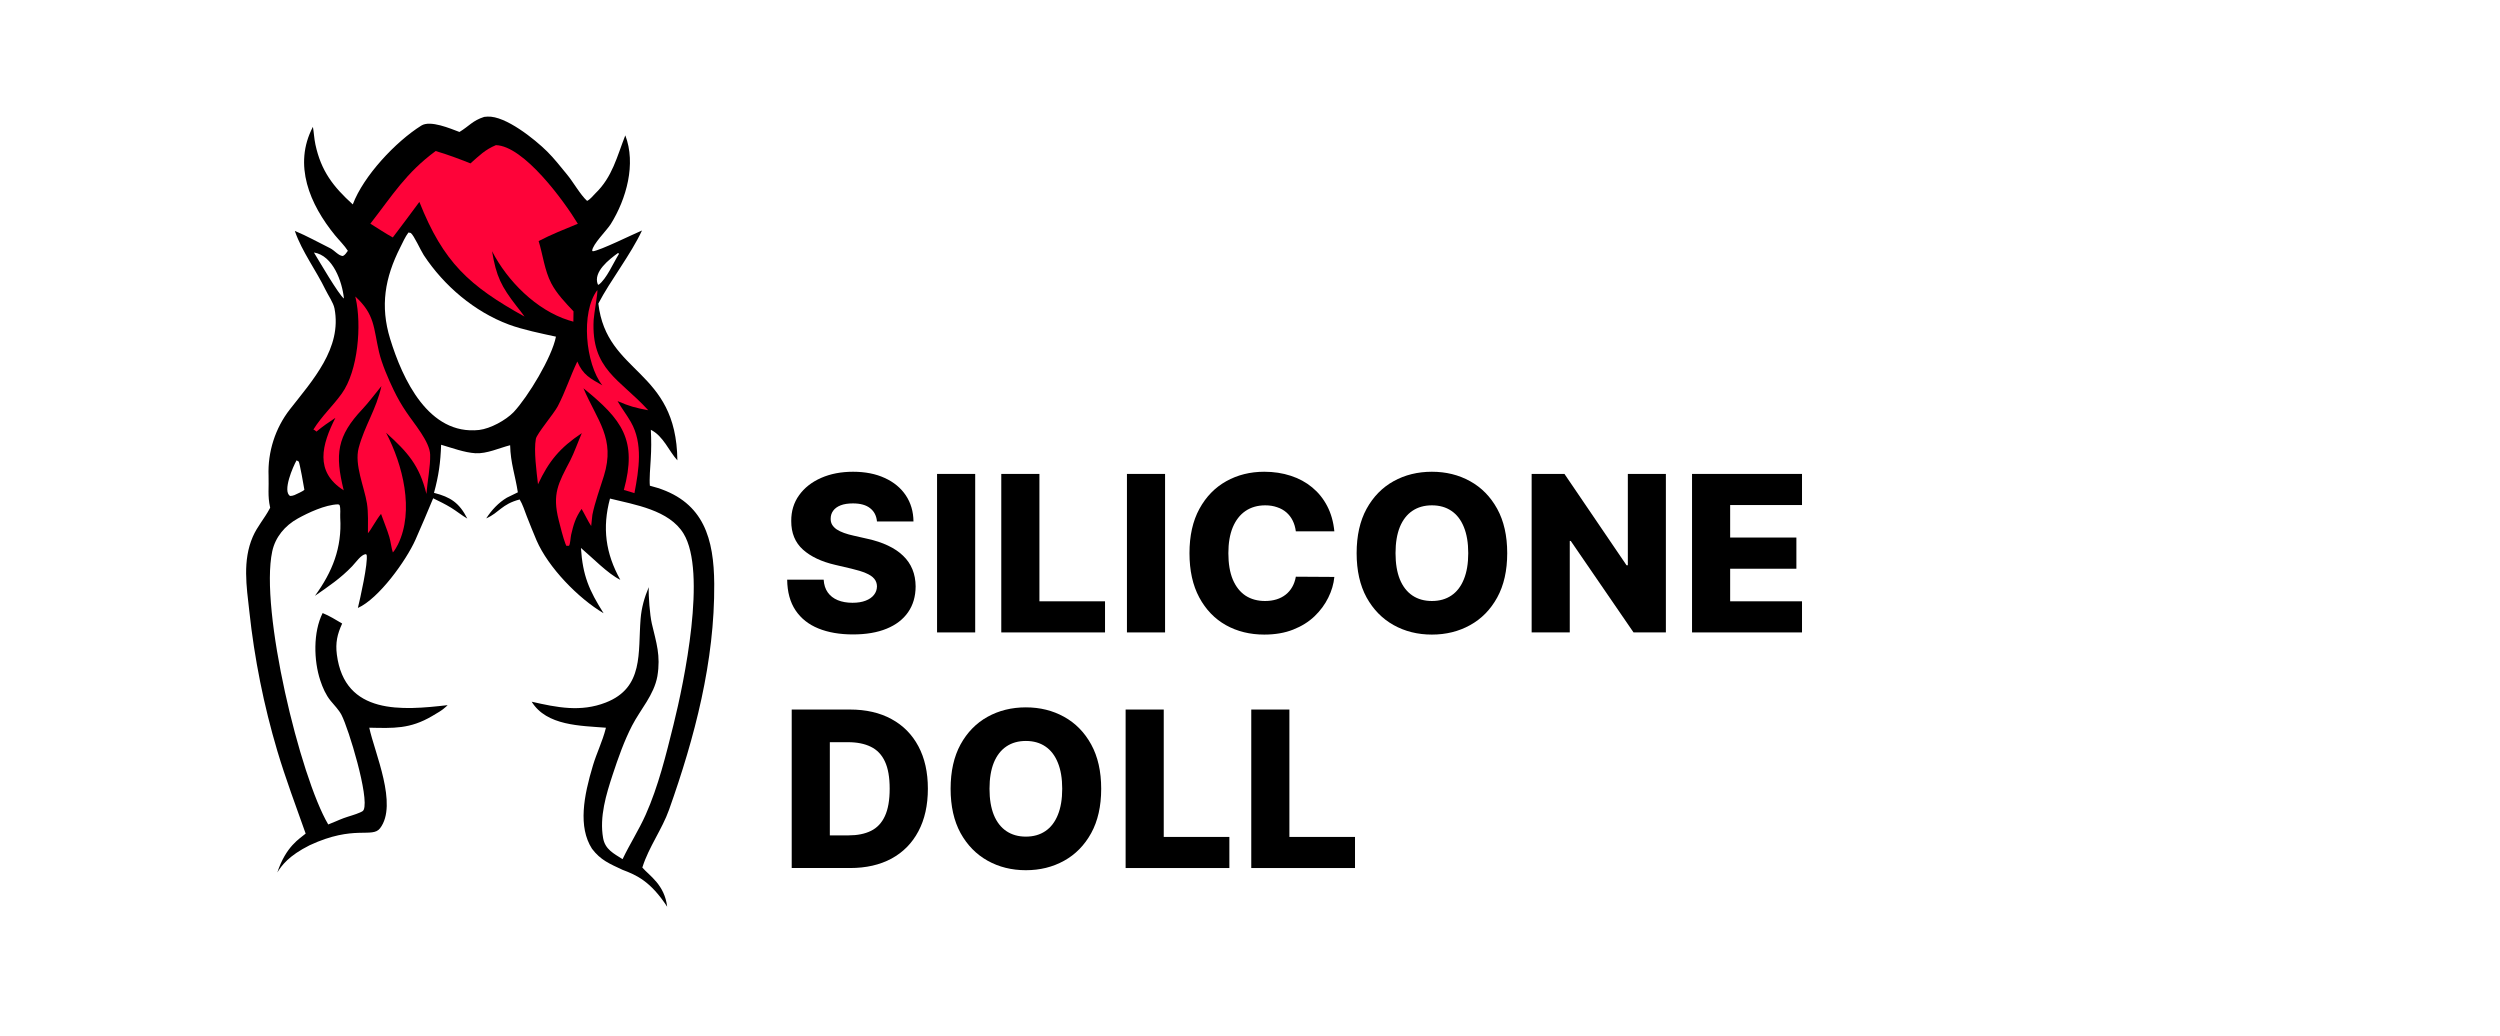 <svg width="193" height="80" viewBox="0 0 193 80" fill="none" xmlns="http://www.w3.org/2000/svg">
<path d="M96.598 67.012V54.776H99.541V64.611H104.607V67.012H96.598Z" fill="black"/>
<path d="M86.898 67.012V54.776H89.841V64.611H94.907V67.012H86.898Z" fill="black"/>
<path d="M85.012 60.894C85.012 62.24 84.754 63.382 84.239 64.318C83.723 65.254 83.026 65.965 82.146 66.451C81.27 66.937 80.287 67.18 79.196 67.18C78.102 67.18 77.117 66.935 76.241 66.445C75.365 65.955 74.67 65.244 74.154 64.312C73.643 63.376 73.387 62.236 73.387 60.894C73.387 59.548 73.643 58.407 74.154 57.471C74.67 56.534 75.365 55.823 76.241 55.337C77.117 54.852 78.102 54.608 79.196 54.608C80.287 54.608 81.27 54.852 82.146 55.337C83.026 55.823 83.723 56.534 84.239 57.471C84.754 58.407 85.012 59.548 85.012 60.894ZM82.003 60.894C82.003 60.097 81.89 59.424 81.664 58.875C81.442 58.325 81.121 57.909 80.701 57.626C80.284 57.343 79.783 57.202 79.196 57.202C78.614 57.202 78.112 57.343 77.692 57.626C77.272 57.909 76.949 58.325 76.723 58.875C76.501 59.424 76.39 60.097 76.39 60.894C76.39 61.691 76.501 62.364 76.723 62.914C76.949 63.463 77.272 63.88 77.692 64.162C78.112 64.445 78.614 64.587 79.196 64.587C79.783 64.587 80.284 64.445 80.701 64.162C81.121 63.88 81.442 63.463 81.664 62.914C81.89 62.364 82.003 61.691 82.003 60.894Z" fill="black"/>
<path d="M65.621 67.012H61.12V54.776H65.615C66.856 54.776 67.924 55.021 68.82 55.511C69.719 55.997 70.413 56.698 70.901 57.614C71.388 58.526 71.632 59.617 71.632 60.888C71.632 62.163 71.388 63.258 70.901 64.174C70.417 65.09 69.725 65.793 68.826 66.283C67.926 66.769 66.858 67.012 65.621 67.012ZM64.063 64.491H65.508C66.19 64.491 66.766 64.375 67.238 64.144C67.714 63.909 68.072 63.529 68.314 63.003C68.56 62.473 68.683 61.768 68.683 60.888C68.683 60.008 68.56 59.307 68.314 58.785C68.069 58.259 67.706 57.881 67.226 57.65C66.751 57.415 66.164 57.297 65.466 57.297H64.063V64.491Z" fill="black"/>
<path d="M130.625 48.823V36.587H139.115V38.989H133.568V41.498H138.681V43.906H133.568V46.421H139.115V48.823H130.625Z" fill="black"/>
<path d="M128.606 36.587V48.823H126.109L121.263 41.761H121.186V48.823H118.243V36.587H120.776L125.568 43.637H125.669V36.587H128.606Z" fill="black"/>
<path d="M116.357 42.705C116.357 44.051 116.099 45.192 115.584 46.128C115.068 47.065 114.371 47.776 113.491 48.261C112.615 48.747 111.632 48.99 110.542 48.99C109.448 48.99 108.463 48.745 107.586 48.255C106.71 47.766 106.015 47.054 105.499 46.123C104.988 45.186 104.732 44.047 104.732 42.705C104.732 41.358 104.988 40.217 105.499 39.281C106.015 38.345 106.71 37.634 107.586 37.148C108.463 36.662 109.448 36.419 110.542 36.419C111.632 36.419 112.615 36.662 113.491 37.148C114.371 37.634 115.068 38.345 115.584 39.281C116.099 40.217 116.357 41.358 116.357 42.705ZM113.348 42.705C113.348 41.908 113.235 41.235 113.009 40.685C112.787 40.136 112.466 39.719 112.046 39.437C111.63 39.154 111.128 39.012 110.542 39.012C109.959 39.012 109.457 39.154 109.037 39.437C108.617 39.719 108.294 40.136 108.068 40.685C107.846 41.235 107.735 41.908 107.735 42.705C107.735 43.502 107.846 44.175 108.068 44.724C108.294 45.274 108.617 45.69 109.037 45.973C109.457 46.256 109.959 46.397 110.542 46.397C111.128 46.397 111.63 46.256 112.046 45.973C112.466 45.69 112.787 45.274 113.009 44.724C113.235 44.175 113.348 43.502 113.348 42.705Z" fill="black"/>
<path d="M103.012 41.02H100.039C99.999 40.713 99.918 40.436 99.795 40.189C99.672 39.942 99.51 39.731 99.308 39.556C99.106 39.381 98.866 39.247 98.588 39.156C98.315 39.06 98.011 39.012 97.678 39.012C97.088 39.012 96.579 39.158 96.15 39.449C95.726 39.739 95.399 40.16 95.169 40.709C94.943 41.259 94.83 41.924 94.83 42.705C94.83 43.517 94.945 44.199 95.175 44.748C95.409 45.294 95.736 45.706 96.156 45.985C96.58 46.26 97.082 46.397 97.661 46.397C97.986 46.397 98.281 46.355 98.547 46.272C98.816 46.188 99.052 46.067 99.254 45.907C99.46 45.744 99.629 45.547 99.76 45.316C99.894 45.081 99.987 44.816 100.039 44.521L103.012 44.539C102.96 45.081 102.804 45.615 102.542 46.14C102.285 46.666 101.93 47.146 101.478 47.58C101.026 48.011 100.475 48.353 99.825 48.608C99.179 48.863 98.438 48.99 97.601 48.99C96.499 48.99 95.512 48.747 94.64 48.261C93.772 47.772 93.086 47.059 92.583 46.123C92.079 45.186 91.828 44.047 91.828 42.705C91.828 41.358 92.083 40.217 92.595 39.281C93.106 38.345 93.798 37.634 94.67 37.148C95.542 36.662 96.519 36.419 97.601 36.419C98.338 36.419 99.02 36.523 99.647 36.73C100.273 36.933 100.824 37.232 101.3 37.626C101.775 38.017 102.162 38.496 102.459 39.066C102.756 39.636 102.941 40.287 103.012 41.02Z" fill="black"/>
<path d="M89.943 36.587V48.823H87V36.587H89.943Z" fill="black"/>
<path d="M77.299 48.823V36.587H80.243V46.421H85.308V48.823H77.299Z" fill="black"/>
<path d="M75.285 36.587V48.823H72.341V36.587H75.285Z" fill="black"/>
<path d="M67.702 40.255C67.662 39.817 67.486 39.476 67.173 39.233C66.864 38.986 66.422 38.863 65.847 38.863C65.466 38.863 65.149 38.913 64.895 39.012C64.642 39.112 64.452 39.249 64.325 39.425C64.198 39.596 64.132 39.793 64.129 40.016C64.121 40.199 64.156 40.361 64.236 40.5C64.319 40.639 64.438 40.763 64.592 40.87C64.751 40.974 64.941 41.066 65.163 41.145C65.385 41.225 65.635 41.295 65.912 41.355L66.959 41.593C67.561 41.725 68.093 41.9 68.552 42.119C69.016 42.338 69.405 42.599 69.718 42.902C70.035 43.205 70.275 43.553 70.437 43.948C70.6 44.342 70.683 44.784 70.687 45.274C70.683 46.047 70.489 46.71 70.104 47.264C69.72 47.817 69.167 48.242 68.445 48.536C67.728 48.831 66.862 48.978 65.847 48.978C64.828 48.978 63.94 48.825 63.183 48.518C62.426 48.212 61.837 47.746 61.417 47.12C60.997 46.495 60.781 45.704 60.769 44.748H63.587C63.611 45.143 63.716 45.471 63.903 45.734C64.089 45.997 64.345 46.196 64.67 46.332C64.999 46.467 65.379 46.535 65.811 46.535C66.208 46.535 66.545 46.481 66.822 46.373C67.103 46.266 67.32 46.117 67.47 45.925C67.621 45.734 67.698 45.515 67.702 45.268C67.698 45.037 67.627 44.84 67.488 44.676C67.349 44.509 67.135 44.366 66.846 44.246C66.56 44.123 66.196 44.009 65.752 43.906L64.479 43.607C63.425 43.364 62.594 42.972 61.988 42.43C61.382 41.884 61.08 41.147 61.084 40.219C61.08 39.462 61.282 38.799 61.691 38.23C62.099 37.66 62.664 37.216 63.385 36.897C64.107 36.579 64.929 36.419 65.853 36.419C66.796 36.419 67.615 36.581 68.308 36.903C69.006 37.222 69.547 37.67 69.932 38.248C70.316 38.825 70.513 39.494 70.52 40.255H67.702Z" fill="black"/>
<path d="M37.38 9.024C37.467 9.014 37.554 9.007 37.642 9.002C39.026 8.934 41.271 10.739 42.234 11.689C42.786 12.233 43.284 12.88 43.777 13.475C44.256 14.053 44.797 15.03 45.323 15.509C45.58 15.385 45.747 15.138 45.962 14.93C47.283 13.659 47.631 12.08 48.273 10.45C49.119 12.653 48.358 15.36 47.15 17.299C46.854 17.775 45.742 18.861 45.716 19.357L45.77 19.399C46.327 19.341 48.893 18.073 49.562 17.793C48.696 19.652 47.115 21.66 46.193 23.433C46.825 28.933 52.222 28.45 52.293 35.537C51.658 34.861 51.217 33.661 50.245 33.181C50.285 34.033 50.287 34.621 50.235 35.481C50.205 35.983 50.117 37.036 50.17 37.497C50.373 37.548 50.575 37.605 50.774 37.669C54.352 38.815 55.113 41.617 55.139 45.07C55.181 51.045 53.636 56.926 51.649 62.515C51.116 64.015 50.094 65.381 49.605 66.922L49.589 66.977C50.153 67.619 51.304 68.305 51.506 70C50.224 68.034 49.144 67.559 48.063 67.152C47.052 66.677 46.37 66.406 45.702 65.524C44.616 63.829 45.064 61.456 45.777 59.087C46.065 58.129 46.514 57.224 46.757 56.262L46.777 56.18C44.846 56.023 42.196 56.046 41.046 54.172C42.999 54.617 44.83 54.992 46.766 54.236C49.72 53.084 49.243 50.381 49.454 47.783C49.524 46.915 49.743 46.137 50.084 45.329C50.051 45.971 50.169 47.488 50.322 48.145C50.671 49.632 51.013 50.594 50.75 52.203C50.487 53.656 49.45 54.753 48.797 56.015C48.188 57.194 47.72 58.522 47.305 59.783C46.795 61.334 46.268 63.054 46.56 64.7C46.716 65.579 47.383 65.893 48.063 66.327C48.618 65.162 49.32 64.076 49.848 62.893C50.825 60.703 51.42 58.264 51.997 55.939C52.827 52.596 54.576 44.159 52.771 41.195C51.659 39.37 49.001 38.963 47.092 38.489C46.487 40.736 46.743 42.709 47.888 44.762C46.945 44.311 45.691 43.014 44.848 42.302C44.988 44.455 45.48 45.57 46.598 47.343C44.637 46.184 42.327 43.809 41.419 41.711C41.159 41.094 40.907 40.473 40.664 39.849C40.505 39.435 40.348 38.933 40.119 38.559C38.72 38.925 38.553 39.57 37.535 40.021C37.946 39.387 38.482 38.806 39.132 38.42C39.412 38.279 39.694 38.142 39.977 38.007C39.782 36.713 39.415 35.759 39.382 34.371C38.553 34.582 37.579 35.042 36.703 34.99C35.853 34.939 34.887 34.577 34.055 34.335C34.007 35.711 33.867 36.723 33.504 38.048C34.78 38.371 35.462 38.821 36.076 40.034C35.663 39.798 35.236 39.447 34.822 39.194C34.377 38.922 33.909 38.697 33.441 38.467C33.013 39.495 32.524 40.657 32.074 41.666C31.353 43.283 29.241 46.216 27.628 46.935C27.792 46.266 28.429 43.44 28.304 42.827L28.228 42.779C27.863 42.828 27.48 43.408 27.189 43.712C26.302 44.642 25.352 45.276 24.314 45.998C25.661 44.152 26.406 42.284 26.266 39.975C26.248 39.672 26.315 39.269 26.212 38.984C26.173 38.962 26.131 38.935 26.091 38.936C25.101 38.964 23.78 39.591 22.996 40.025C21.986 40.584 21.253 41.471 21.017 42.563C20.043 47.088 23.171 59.979 25.34 63.649C25.74 63.501 26.125 63.31 26.527 63.162C26.947 63.007 27.405 62.9 27.812 62.716C27.915 62.67 28.028 62.626 28.077 62.517C28.52 61.543 26.913 56.255 26.369 55.202C26.157 54.792 25.813 54.455 25.524 54.1C25.154 53.646 24.911 53.088 24.728 52.535C24.216 50.994 24.167 48.803 24.907 47.328C25.419 47.535 25.938 47.853 26.415 48.137C26.035 48.964 25.888 49.621 26.005 50.531C26.609 55.227 31.081 54.839 34.557 54.437C34.519 54.476 34.481 54.514 34.441 54.551C34.144 54.837 33.714 55.072 33.36 55.28C31.648 56.29 30.369 56.218 28.507 56.178C28.917 58.106 30.733 62.114 29.343 63.939C28.733 64.741 27.346 63.649 23.905 65.253C22.285 66.067 21.745 66.813 21.408 67.355C22.082 65.321 23.133 64.749 23.597 64.354C22.844 62.226 22.054 60.132 21.408 57.967C20.364 54.45 19.64 50.845 19.248 47.196C19.03 45.262 18.717 43.279 19.515 41.438C19.865 40.631 20.413 40.037 20.816 39.273L20.858 39.192L20.848 39.148C20.654 38.299 20.766 37.585 20.733 36.737C20.661 34.891 21.247 33.051 22.384 31.596C24.12 29.372 26.416 26.88 25.823 23.813C25.735 23.361 25.329 22.788 25.125 22.363C24.427 20.916 23.308 19.406 22.784 17.892L22.762 17.826C23.699 18.216 24.568 18.707 25.476 19.156C25.84 19.337 26.131 19.753 26.473 19.764C26.652 19.674 26.731 19.529 26.854 19.363C26.613 18.974 26.158 18.525 25.859 18.158C23.926 15.789 22.607 12.737 24.157 9.791C24.236 10.24 24.247 10.676 24.349 11.153C24.788 13.208 25.731 14.418 27.235 15.781C28.062 13.579 30.547 10.935 32.528 9.694C33.224 9.258 34.767 9.926 35.47 10.188C36.228 9.73 36.476 9.313 37.38 9.024ZM39.65 31.819C40.768 30.629 42.618 27.562 42.919 25.99C41.81 25.75 40.346 25.45 39.289 25.057C36.631 24.069 34.27 22.061 32.711 19.691C32.474 19.329 31.959 18.165 31.709 17.984L31.533 17.949C31.279 18.283 31.092 18.717 30.902 19.093C29.712 21.444 29.338 23.617 30.12 26.162C31.077 29.279 33.087 33.618 36.986 33.194C37.862 33.09 39.04 32.446 39.65 31.819ZM22.73 38.221C22.901 38.139 23.413 37.921 23.498 37.809C23.468 37.583 23.135 35.746 23.062 35.634L22.897 35.537C22.628 35.993 21.785 37.947 22.399 38.288C22.561 38.274 22.57 38.278 22.73 38.221ZM26.552 23.045C26.422 21.755 25.708 19.722 24.235 19.493C24.59 20.076 26.168 22.785 26.552 23.045ZM46.209 21.989C46.827 21.536 47.356 20.283 47.788 19.593C47.728 19.538 47.76 19.552 47.702 19.538C47.04 20.019 45.773 20.987 46.148 21.948L46.209 21.989Z" fill="black"/>
<path d="M38.284 11.205C40.44 11.267 43.528 15.49 44.608 17.274C43.594 17.694 42.554 18.102 41.583 18.61C41.914 19.68 42.038 20.877 42.561 21.875C42.981 22.677 43.657 23.381 44.275 24.034L44.264 24.832C44.147 24.8 44.029 24.767 43.913 24.73C41.408 23.944 39.174 21.701 37.986 19.393C38.31 21.334 38.694 22.11 39.897 23.658C40.12 23.93 40.291 24.156 40.495 24.442C36.213 22.063 34.233 20.264 32.375 15.588C31.698 16.507 31.015 17.422 30.324 18.331C29.771 18.027 29.135 17.608 28.592 17.267C30.313 15.056 31.334 13.354 33.633 11.659C34.577 11.938 35.406 12.251 36.32 12.614C37.002 12.012 37.442 11.557 38.284 11.205Z" fill="#FE0339"/>
<path d="M27.426 22.888C28.954 24.283 28.827 25.299 29.258 27.162C29.47 28.074 29.98 29.26 30.392 30.112C30.678 30.708 31.008 31.281 31.38 31.827C31.976 32.719 33.181 34.101 33.208 35.101C33.233 36.018 32.991 37.19 32.92 38.132C32.379 35.921 31.464 34.901 29.806 33.409C31.098 35.88 31.996 39.424 30.724 42.028C30.648 42.183 30.445 42.539 30.33 42.649C30.238 42.418 30.155 41.787 30.059 41.465C29.871 40.832 29.628 40.285 29.416 39.673C29.052 40.11 28.628 40.93 28.404 41.166C28.404 40.429 28.441 39.58 28.329 38.869C28.127 37.592 27.342 35.88 27.69 34.58C28.153 32.847 29.041 31.634 29.446 29.807C28.996 30.352 28.453 31.084 27.986 31.578C26.005 33.675 25.847 35.072 26.535 37.854C24.26 36.413 24.85 34.323 25.891 32.26C25.376 32.597 24.907 32.921 24.431 33.319C24.337 33.229 24.31 33.222 24.194 33.158C24.847 32.112 25.694 31.346 26.383 30.386C27.649 28.621 27.927 25.084 27.456 23.011C27.446 22.97 27.436 22.929 27.426 22.888Z" fill="#FE0339"/>
<path d="M46.115 22.388C46.163 22.564 45.853 24.262 45.83 24.696C45.625 28.541 47.853 29.26 50.046 31.672C49.049 31.483 48.598 31.367 47.674 30.964C47.987 31.516 48.376 32.008 48.702 32.578C49.653 34.237 49.325 36.248 48.979 38.07C48.731 37.984 48.417 37.901 48.161 37.827C49.211 33.961 48.04 32.405 45.041 29.973C46.115 32.491 47.52 33.846 46.621 36.74C46.328 37.683 45.919 38.802 45.731 39.748C45.696 40.031 45.669 40.326 45.639 40.61C45.386 40.228 45.148 39.711 44.899 39.288C44.427 39.969 44.28 40.477 44.092 41.284C44.048 41.474 44.023 42.042 43.923 42.137C43.854 42.131 43.787 42.13 43.718 42.134C43.692 42.078 43.668 42.022 43.646 41.965C43.47 41.505 43.255 40.644 43.134 40.165C42.618 38.114 43.093 37.326 44.026 35.541C44.298 35.02 44.651 34.044 44.916 33.439C43.224 34.566 42.37 35.597 41.534 37.386C41.423 36.43 41.199 34.791 41.368 33.88C41.441 33.485 42.767 31.925 43.062 31.358C43.658 30.211 44.023 29.051 44.568 27.909C45.008 28.951 45.577 29.218 46.501 29.749C45.2 28.099 44.813 24.116 46.115 22.388Z" fill="#FE0339"/>
</svg>
